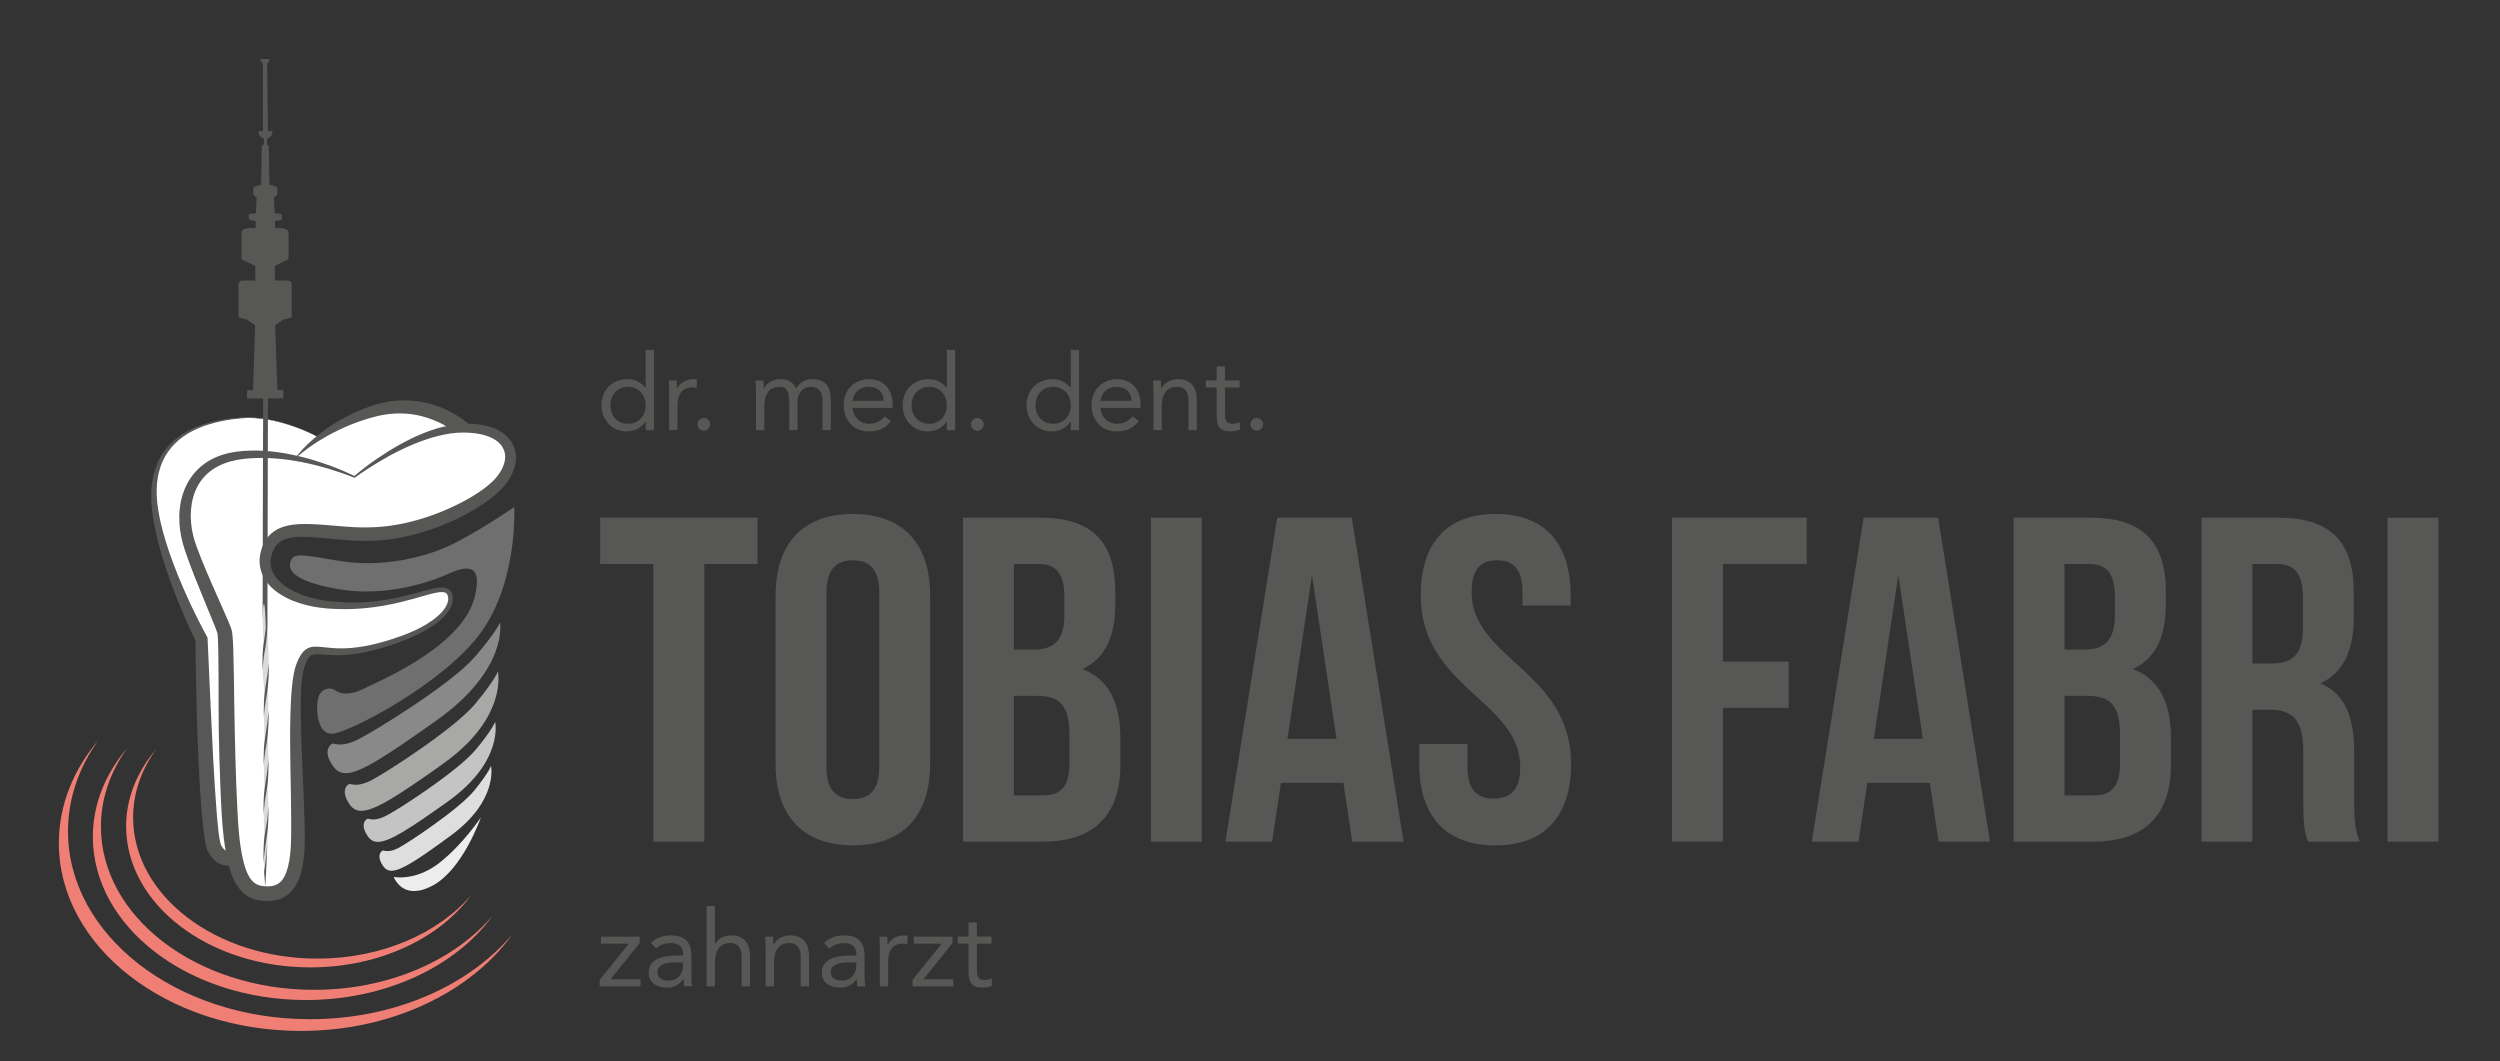 <?xml version="1.0" encoding="utf-8"?>
<!-- Generator: Adobe Illustrator 24.2.3, SVG Export Plug-In . SVG Version: 6.00 Build 0)  -->
<svg version="1.1" id="Ebene_1" xmlns="http://www.w3.org/2000/svg" xmlns:xlink="http://www.w3.org/1999/xlink" x="0px" y="0px"
	 viewBox="0 0 581.54 246.86" style="enable-background:new 0 0 581.54 246.86;" xml:space="preserve">
<rect x="0" y="0" width="581.54" height="246.86" fill="#333333" stroke="none"/>
<style type="text/css">
	.st0{fill:#EF7F74;}
	.st1{fill:#FFFFFF;}
	.st2{fill:#575756;}
	.st3{fill:#706F6F;}
	.st4{fill:#8A8989;}
	.st5{fill:#EDEDED;}
	.st6{fill:none;}
	.st7{fill:#DADADA;}
	.st8{clip-path:url(#SVGID_2_);fill:#A8A8A7;}
	.st9{clip-path:url(#SVGID_2_);fill:#C4C4C4;}
	.st10{clip-path:url(#SVGID_2_);fill:#DEDEDE;}
	.st11{clip-path:url(#SVGID_2_);fill:#EF7F74;}
</style>
<path class="st0" d="M73.06,230.25c-27.38,0-49.58-17-49.58-37.96c0-6.69,2.27-12.97,6.23-18.42c-5.12,5.97-8.11,13.11-8.11,20.79
	c0,20.96,22.2,37.96,49.58,37.96c18.65,0,34.89-7.89,43.35-19.54C105.68,223.41,90.42,230.25,73.06,230.25"/>
<path class="st1" d="M73.8,102.19c0,0-1.27,2.12-3.1,3.47c-1.83,1.34-2.73,2.26-2.73,2.26l-11.6,19.67l-1.09,71.15
	c0,0-3.21,2.86-5.41-1.48c-1.96-3.87-2.99-48.56-2.99-48.56s-12.07-22.81-11-35.61c0.91-10.93,9.72-15.04,20.04-15.88
	c8.98-0.73,18.15,4.52,18.15,4.52L73.8,102.19z"/>
<path class="st2" d="M73.8,102.19l0.27-0.45l0,0c-3.12-1.66-6.45-2.91-9.88-3.73c-1.72-0.39-3.47-0.65-5.23-0.75l-1.32-0.03
	l-1.32,0.07c-0.88,0.05-1.75,0.17-2.63,0.29c-3.47,0.51-6.93,1.45-9.94,3.23c-3,1.77-5.37,4.54-6.43,7.8
	c-1.11,3.27-1.05,6.79-0.48,10.2c0.56,3.43,1.54,6.79,2.69,10.09c2.32,6.59,5.28,13.01,8.59,19.14l0.15,0.27l0.02,0.35l0.62,13.81
	l0.67,13.81c0.25,4.6,0.53,9.19,0.9,13.75c0.1,1.13,0.21,2.27,0.34,3.38c0.07,0.56,0.15,1.11,0.23,1.64
	c0.09,0.52,0.21,1.07,0.31,1.38l0.02,0.05l0.07,0.13c0.05,0.1,0.1,0.2,0.16,0.29c0.11,0.19,0.23,0.35,0.35,0.49
	c0.24,0.29,0.47,0.45,0.66,0.52c0.19,0.07,0.39,0.08,0.69,0.01c0.14-0.03,0.31-0.1,0.47-0.18c0.14-0.07,0.36-0.22,0.41-0.25
	l-0.55,1.2c0.18-5.93,0.29-11.86,0.54-17.78l0.65-17.78l1.29-35.56l0-0.07l0.03-0.06l5.93-9.76c1.98-3.25,3.91-6.53,5.86-9.8l0,0
	l0,0c0.49-0.48,1.02-0.92,1.56-1.35c0.53-0.44,1.1-0.82,1.63-1.25C72.18,104.41,73.07,103.34,73.8,102.19 M73.8,102.19
	c-0.73,1.16-1.6,2.24-2.64,3.13c-0.53,0.44-1.09,0.83-1.62,1.26c-0.53,0.43-1.05,0.88-1.54,1.36l0.01-0.01
	c-1.91,3.29-3.86,6.56-5.74,9.87l-5.68,9.91l0.04-0.12l0.2,35.59l0.11,17.8c0.06,5.93-0.01,11.86-0.01,17.79v0.74l-0.55,0.47
	c-0.4,0.34-0.67,0.51-1.03,0.71c-0.35,0.19-0.72,0.35-1.13,0.47c-0.81,0.25-1.82,0.27-2.72-0.06c-0.9-0.32-1.6-0.91-2.1-1.5
	c-0.25-0.3-0.48-0.6-0.66-0.91c-0.1-0.15-0.18-0.31-0.27-0.46c-0.04-0.09-0.08-0.14-0.13-0.25c-0.05-0.12-0.11-0.25-0.15-0.35
	c-0.27-0.78-0.37-1.36-0.48-1.98c-0.11-0.61-0.2-1.2-0.27-1.79c-0.16-1.17-0.28-2.34-0.39-3.5c-0.45-4.64-0.68-9.26-0.89-13.89
	c-0.21-4.62-0.38-9.24-0.47-13.86c-0.09-4.62-0.21-9.24-0.21-13.86l0.16,0.62c-1.59-3.24-3.01-6.48-4.34-9.79
	c-1.33-3.31-2.54-6.66-3.57-10.08c-1.02-3.42-1.89-6.9-2.32-10.48c-0.43-3.55-0.34-7.31,0.98-10.73c0.66-1.7,1.62-3.28,2.84-4.62
	c1.21-1.35,2.68-2.44,4.25-3.31c3.14-1.75,6.67-2.6,10.17-3.03c1.76-0.21,3.54-0.33,5.3-0.21c1.77,0.11,3.52,0.39,5.24,0.8
	c3.43,0.85,6.76,2.13,9.86,3.82l0,0L73.8,102.19z"/>
<path class="st1" d="M68.56,106.91c0,0,0.71,4.46,2.98,5.09c1.77,0.49,11.34,2.3,11.34,2.3s12.52-7.33,19.18-9.29
	c5.52-1.62,6.33-4.63,6.33-4.63s-8.69-8.64-21.68-4.67c-11.79,3.6-18,10.89-18,10.89L68.56,106.91z"/>
<path class="st2" d="M68.56,106.91l0.12-0.34v0l0-0.01c2.26-2.99,5.19-5.43,8.32-7.55c1.59-1.03,3.25-1.95,4.96-2.79
	c1.73-0.82,3.48-1.51,5.34-2.09c3.74-1.16,7.84-1.31,11.73-0.45c1.95,0.42,3.82,1.13,5.59,2.03c0.88,0.45,1.74,0.96,2.57,1.52
	c0.84,0.58,1.59,1.13,2.43,1.91l0.75,0.69l-0.29,0.99c-0.07,0.25-0.1,0.31-0.16,0.44c-0.05,0.12-0.1,0.21-0.14,0.31
	c-0.1,0.2-0.2,0.38-0.31,0.56c-0.22,0.35-0.45,0.67-0.71,0.95c-0.52,0.57-1.08,1.06-1.68,1.48c-1.19,0.83-2.47,1.4-3.75,1.83
	l-1.75,0.56c-0.55,0.17-1.1,0.4-1.65,0.59c-1.11,0.43-2.22,0.88-3.33,1.36c-2.21,0.96-4.4,2.03-6.59,3.09
	c-2.19,1.06-4.37,2.18-6.53,3.3l-0.44,0.23l-0.36-0.09c-2.88-0.7-5.76-1.38-8.62-2.18c-0.72-0.2-1.43-0.39-2.15-0.61
	c-0.19-0.06-0.36-0.11-0.56-0.19c-0.21-0.08-0.41-0.19-0.6-0.32c-0.36-0.25-0.63-0.58-0.86-0.9
	C68.99,109.88,68.72,108.38,68.56,106.91 M68.56,106.91c0.4,1.41,1,2.82,1.9,3.85c0.23,0.25,0.49,0.46,0.76,0.59
	c0.13,0.06,0.27,0.12,0.41,0.14l0.51,0.09l2.18,0.33l8.78,1.24l-0.8,0.14c2.09-1.34,4.21-2.59,6.36-3.83
	c2.14-1.24,4.34-2.38,6.59-3.48c1.12-0.55,2.26-1.07,3.43-1.56c0.6-0.23,1.18-0.47,1.8-0.68l1.74-0.58
	c1.04-0.37,2.02-0.83,2.83-1.42c0.41-0.29,0.76-0.62,1.06-0.97c0.15-0.17,0.29-0.34,0.4-0.51c0.06-0.08,0.1-0.17,0.14-0.25l0.05-0.1
	c0.01-0.02,0.03-0.1,0.01,0.01l0.45,1.68c-0.51-0.48-1.24-1.06-1.92-1.54c-0.7-0.49-1.44-0.94-2.2-1.34
	c-1.52-0.8-3.13-1.42-4.79-1.87c-3.32-0.89-6.85-0.88-10.27-0.11c-3.45,0.84-6.89,2.1-10.12,3.75c-3.24,1.65-6.35,3.65-9.12,6.11
	l0.01-0.01L68.56,106.91z"/>
<path class="st1" d="M82.44,110.96c0,0,13.74-11.24,25.53-11.36c11.78-0.12,13.73,7.92,6.84,14.05c-4.73,4.21-16,9.96-27.36,10.57
	c-11.36,0.61-22.23-3.91-25.16,3.42c-2.93,7.33,4.95,12.22,14.17,13.07c6.42,0.6,12.25,0,19.18-1.83c5.53-1.46,8.79-2.93,9.16,0.12
	c0.37,3.05-4.28,8.06-17.47,11.48s-14.93-2.53-17.47,4.4c-2.44,6.66,0.05,34.01-0.67,43.26c-0.62,7.86-3.46,10.29-8.37,9.67
	c-4.24-0.53-6-4.83-6.97-13.12c-0.68-5.88-1.1-21.91-1.15-29.12c-0.06-7.51-0.06-16.8-0.43-18.51c-0.37-1.71-6.37-14.42-8.31-20.77
	c-2.41-7.9-0.61-18.93,12.09-20.4C68.75,104.42,82.44,110.96,82.44,110.96"/>
<path class="st2" d="M82.46,111.13c-0.13-0.01-0.17-0.05-0.19-0.05l-0.09-0.04L82,110.96l-0.36-0.14l-0.73-0.28l-1.47-0.53
	c-0.98-0.34-1.97-0.65-2.97-0.96c-1.99-0.6-4-1.11-6.03-1.51c-4.05-0.81-8.19-1.2-12.25-0.93c-2.03,0.14-4.02,0.45-5.86,1.14
	c-1.83,0.68-3.5,1.71-4.77,3.11c-2.6,2.79-3.45,6.84-3.12,10.7c0.08,0.97,0.24,1.94,0.47,2.89c0.21,0.94,0.54,1.87,0.88,2.84
	c0.69,1.92,1.48,3.83,2.29,5.74c1.62,3.83,3.36,7.59,5.03,11.48c0.21,0.49,0.41,0.99,0.62,1.54c0.11,0.35,0.23,0.72,0.27,1.06
	c0.05,0.34,0.07,0.6,0.1,0.89c0.1,1.11,0.14,2.16,0.17,3.21c0.07,2.11,0.1,4.2,0.14,6.29c0.07,4.18,0.09,8.35,0.2,12.51
	c0.09,4.16,0.19,8.32,0.35,12.48c0.08,2.08,0.17,4.15,0.28,6.22c0.12,2.06,0.22,4.14,0.45,6.13c0.23,2.02,0.53,4.03,1.03,5.9
	c0.49,1.85,1.24,3.62,2.35,4.53c0.55,0.46,1.18,0.73,1.97,0.83c0.9,0.12,1.76,0.12,2.5-0.05c0.74-0.17,1.33-0.51,1.84-1.04
	c0.51-0.53,0.92-1.29,1.23-2.12c1.23-3.47,1.11-7.71,1.13-11.82c-0.01-4.15-0.11-8.32-0.18-12.5c-0.07-4.18-0.13-8.37,0-12.58
	c0.06-2.1,0.16-4.21,0.37-6.33c0.11-1.06,0.24-2.12,0.46-3.21c0.11-0.54,0.24-1.08,0.44-1.64c0.18-0.55,0.4-1.03,0.64-1.55
	c0.25-0.51,0.54-1.03,0.96-1.53c0.41-0.49,1.04-0.97,1.72-1.15c0.67-0.19,1.29-0.18,1.85-0.15c0.56,0.03,1.09,0.1,1.6,0.15
	c2.05,0.25,4.06,0.33,6.09,0.15c4.05-0.35,8.09-1.5,11.97-2.9c1.93-0.73,3.82-1.56,5.56-2.63c1.72-1.06,3.4-2.33,4.43-3.98
	c0.49-0.82,0.78-1.74,0.53-2.58c-0.12-0.41-0.31-0.67-0.65-0.8c-0.34-0.13-0.82-0.14-1.29-0.09c-1.94,0.26-3.96,0.98-5.98,1.52
	c-4.04,1.13-8.2,1.99-12.43,2.29c-2.11,0.16-4.24,0.17-6.36,0.07c-2.11-0.1-4.28-0.37-6.37-0.92c-2.09-0.54-4.17-1.33-6.05-2.57
	c-1.86-1.21-3.64-2.99-4.35-5.41c-0.36-1.19-0.4-2.47-0.19-3.66c0.21-1.19,0.59-2.31,1.25-3.41c0.67-1.08,1.7-1.99,2.82-2.57
	c1.13-0.58,2.31-0.86,3.45-1.02c2.28-0.3,4.44-0.17,6.56-0.04l6.23,0.5c4.11,0.31,8.09,0.19,12.07-0.58
	c3.97-0.75,7.86-2.02,11.56-3.68c1.86-0.83,3.67-1.75,5.4-2.79c1.72-1.04,3.39-2.2,4.76-3.52c1.35-1.33,2.43-2.95,2.79-4.63
	c0.38-1.69-0.17-3.34-1.49-4.48c-1.33-1.14-3.23-1.75-5.16-2.03c-1.96-0.28-3.97-0.27-5.95,0.01c-3.98,0.6-7.89,2.05-11.6,3.85
	c-1.86,0.9-3.67,1.91-5.45,2.99c-0.88,0.54-1.77,1.09-2.64,1.66l-1.29,0.87l-0.64,0.45l-0.32,0.23l-0.16,0.11l-0.08,0.06
	C82.61,111.04,82.56,111.1,82.46,111.13 M82.41,110.78l-0.02-0.03l0.08-0.06l0.15-0.13l0.3-0.25l0.61-0.5l1.24-0.98
	c0.83-0.64,1.67-1.27,2.54-1.86c1.73-1.19,3.51-2.32,5.34-3.36c3.67-2.06,7.59-3.82,11.85-4.64c2.14-0.4,4.34-0.51,6.53-0.29
	c2.18,0.25,4.46,0.84,6.39,2.36c0.93,0.78,1.76,1.8,2.19,3.02c0.45,1.21,0.51,2.52,0.3,3.73c-0.45,2.44-1.81,4.44-3.37,6.06
	c-1.6,1.61-3.37,2.88-5.19,4.04c-1.82,1.15-3.72,2.17-5.65,3.08c-3.9,1.79-7.98,3.18-12.21,4.02c-2.11,0.45-4.27,0.68-6.44,0.8
	c-2.17,0.09-4.32,0-6.43-0.15s-4.2-0.37-6.25-0.56c-2.04-0.17-4.07-0.32-5.94-0.11c-0.93,0.11-1.81,0.31-2.56,0.66
	c-0.74,0.36-1.35,0.85-1.82,1.52c-0.45,0.66-0.8,1.55-0.98,2.4c-0.19,0.86-0.18,1.71,0.02,2.54c0.4,1.66,1.66,3.13,3.22,4.23
	c1.57,1.12,3.41,1.93,5.33,2.51c1.93,0.59,3.92,0.92,5.96,1.11c2.05,0.18,4.1,0.26,6.16,0.18c4.11-0.15,8.2-0.89,12.21-1.94
	l3.02-0.83c1.02-0.27,2.04-0.55,3.15-0.67c0.56-0.04,1.16-0.07,1.8,0.17c0.32,0.12,0.63,0.34,0.84,0.62
	c0.22,0.28,0.35,0.6,0.43,0.89c0.34,1.21-0.06,2.46-0.63,3.4c-1.19,1.93-2.97,3.24-4.76,4.37c-1.82,1.11-3.75,2.01-5.71,2.8
	c-1.97,0.77-3.97,1.43-6,1.99c-2.03,0.59-4.11,1.05-6.24,1.3c-2.12,0.26-4.31,0.24-6.4,0.06c-1.03-0.08-2.1-0.19-2.77,0.03
	c-0.33,0.1-0.56,0.3-0.82,0.6c-0.24,0.31-0.46,0.71-0.65,1.14c-0.18,0.43-0.38,0.92-0.51,1.36c-0.13,0.43-0.23,0.91-0.31,1.4
	c-0.17,0.97-0.25,1.99-0.32,3.01c-0.12,2.04-0.14,4.11-0.13,6.18c0.06,4.14,0.22,8.3,0.39,12.47c0.17,4.17,0.38,8.34,0.5,12.54
	c0.06,2.1,0.08,4.21-0.01,6.37c-0.12,2.17-0.34,4.37-1.12,6.63c-0.4,1.11-0.96,2.26-1.88,3.27c-0.9,1.01-2.2,1.75-3.49,2.06
	c-1.3,0.32-2.56,0.3-3.72,0.17c-1.29-0.14-2.68-0.67-3.74-1.55c-1.07-0.87-1.81-1.96-2.36-3.03c-0.54-1.08-0.92-2.17-1.22-3.25
	c-0.6-2.16-0.94-4.29-1.22-6.41c-0.52-4.29-0.66-8.45-0.84-12.65c-0.16-4.19-0.29-8.37-0.36-12.56c-0.06-4.19-0.03-8.38-0.05-12.54
	c-0.01-2.08-0.02-4.17-0.06-6.23c-0.02-1.03-0.05-2.07-0.1-3.04c-0.02-0.23-0.04-0.49-0.06-0.66c-0.01-0.17-0.06-0.3-0.1-0.46
	c-0.15-0.44-0.33-0.9-0.51-1.38c-1.53-3.82-3.19-7.69-4.73-11.59c-0.77-1.96-1.52-3.93-2.2-5.95l-0.48-1.54
	c-0.15-0.54-0.29-1.08-0.41-1.62c-0.23-1.09-0.38-2.19-0.45-3.31c-0.13-2.22,0.06-4.49,0.74-6.65c0.67-2.16,1.83-4.21,3.45-5.83
	c1.61-1.63,3.65-2.77,5.76-3.45c2.11-0.69,4.31-0.93,6.44-0.99c4.29-0.13,8.51,0.55,12.59,1.6c2.04,0.53,4.05,1.17,6.02,1.88
	c0.99,0.36,1.96,0.75,2.93,1.16l1.44,0.64l0.71,0.33l0.35,0.17l0.18,0.09l0.09,0.04L82.41,110.78z"/>
<path class="st3" d="M119.62,117.93c0,0,0.92,17.22-7.75,29.19c-8.67,11.97-31.13,23.57-34.74,23.57c-3.61,0-3.74-6.72-3-8.67
	c0.73-1.95,2.81-2.32,4.03-1.34c1.22,0.98,3.91,0.84,6.23-0.37c2.81-1.47,23.09-9.65,26.02-21.38c2.01-8.03-1.95-7.33-5.99-5.5
	c-4.03,1.83-14.38,5.5-25.41,3.66c-10.47-1.74-12.04-4.4-11.48-6.29c0.67-2.26,2.13-1.9,11.48-0.31c9.28,1.59,20.15-0.61,27.24-4.4
	C113.34,122.33,119.62,117.93,119.62,117.93"/>
<path class="st4" d="M116.31,144.75c0,0-0.61,1.95-5.86,8.06c-5.47,6.36-24.19,17.84-27.61,19.42c-1.64,0.76-2.87,0.96-3.73,0.96
	c-0.93,0-1.45-0.23-1.64-0.23c-0.37,0-2.69,1.47,0,5.25c0.76,1.07,1.67,1.64,2.96,1.64c3.27,0,9.02-3.69,21.11-12.27
	C118.39,155.62,116.31,144.75,116.31,144.75"/>
<path class="st5" d="M111.87,190.12c0,0-4.16,6.3-9.7,10.62c-3.71,2.89-7.18,3.36-9.08,3.36c-0.94,0-1.5-0.12-1.5-0.12
	s1.15,3.29,4.73,3.29c1.17,0,2.6-0.35,4.34-1.28C107.71,202.22,111.87,190.12,111.87,190.12"/>
<rect x="13.7" y="18.14" class="st6" width="557.83" height="221.67"/>
<g>
	<path class="st2" d="M66.48,65.25l-2.55,0l0-3.38l3.01-1.48c0.12-0.06,0.2-0.19,0.2-0.32l-0.01-5.86c0-1.09-1.59-1.14-1.59-1.14
		L63.99,53l-0.02-1.57l1.31-0.25c0.33-0.08,0.3-0.53,0.3-0.53s0.01,0,0-0.49c-0.01-0.41-0.45-0.45-0.45-0.45l-1.23-0.09l-0.19-3.78
		c0.91-0.18,0.81-1.13,0.81-1.13l0-0.88c0-0.68-1.84-0.79-1.84-0.79s-0.15-8.03-0.15-8.72c0-0.7-0.42-0.7-0.42-0.7l0-1.39
		c1.54-0.45,1.22-1.74,1.22-1.74l-0.99,0l-0.21-15.7c0.57-0.31,0.56-1.06,0.56-1.06l-1.09,0l-0.01,0l-0.99,0
		c0,0-0.01,0.75,0.57,1.06l0,15.71l-0.99,0c0,0-0.32,1.29,1.22,1.74l0,1.39c0,0-0.52,0-0.52,0.7c0,0.7-0.13,8.72-0.13,8.72
		s-1.84,0.11-1.84,0.79l0,0.88c0,0-0.1,0.95,0.81,1.13l-0.18,3.78l-1.23,0.09c0,0-0.44,0.03-0.45,0.45c-0.01,0.48,0,0.49,0,0.49
		s-0.03,0.44,0.3,0.53l1.31,0.25l-0.01,1.57l-1.71,0.07c0,0-1.59,0.05-1.59,1.15l0.01,5.86c0,0.14,0.08,0.26,0.2,0.32l3.02,1.47
		l0,3.38l-2.55,0c0,0-1.36-0.2-1.36,0.91l0.01,7.58c0,0,0,0.17,1.94,0.58l1.91,1.34l-0.48,15.26l2.83,0l0.01,0l2.83,0l-0.52-15.26
		l1.91-1.34c1.94-0.42,1.94-0.59,1.94-0.59l-0.01-7.58C67.84,65.05,66.48,65.25,66.48,65.25z"/>
	<path class="st7" d="M61.4,150.84c0,0-0.26-3.97-0.29-5.83c-0.03-1.86,0-2.24,0-2.24l0.03-2.56l0.87-0.1l0.22,5.14l0.12,2.25
		c0,0,0.03,0.63,0.01,1.13c-0.02,0.49-0.05,0.64-0.05,0.64s0.11,0.93,0.15,2.74c0.04,1.81,0.05,2.84,0.04,3.87
		c-0.01,1.03-0.15,2.79-0.15,2.79s-0.01,0.64-0.02,1.03c-0.01,0.39-0.05,0.73-0.05,0.73s0.12,1.32,0.15,3.09s-0.05,5.73-0.05,5.73
		l-0.07,0.78c0,0,0.01,0.2-0.01,0.93s-0.04,0.88-0.04,0.88s0.2,2.55,0.19,5.24c-0.02,2.7-0.13,4.41-0.13,4.41s-0.02,0.39-0.05,1.08
		c-0.04,0.69-0.05,0.64-0.05,0.64s0.17,1.52,0.2,3.62c0.03,2.11-0.12,5.68-0.12,5.68s-0.04,1.71-0.22,5.88
		c-0.18,4.16-0.44,5.83-0.44,5.83l-0.2-1.37c0,0,0.07-0.83,0.02-1.42c-0.04-0.59-0.16-0.98-0.16-0.98l0.22-5.64
		c0,0-0.15-3.92-0.17-5.34c-0.02-1.42,0.15-4.07,0.15-4.07l0.04-1.71c0,0-0.2-5.19-0.2-6.52s0.22-4.95,0.22-4.95
		s-0.18-5.05-0.2-6.42c-0.02-1.37,0.22-4.31,0.22-4.31s-0.53-4.7-0.52-5.88c0.01-1.18,0.61-4.95,0.61-4.95L61.4,150.84z"/>
	<path class="st2" d="M61.09,143.46c0,0,0.01-14.18,0.06-28.51c0.05-14.33,0.07-23.15,0.07-23.15l1.11,0.6l-0.12,52.02
		c0,0,0.02,2.45-0.27,4.8c-0.29,2.35-0.45,2.45-0.64,4.22c-0.19,1.76-0.23,2.36-0.23,2.36s-0.11-3.48,0.19-5.59
		c0.3-2.11,0.57-4.03,0.57-4.03s-0.09-3.92-0.3-5.24c-0.21-1.32-0.37,0.59-0.38,1.32c-0.01,0.74-0.03,1.72-0.03,1.72L61.09,143.46z"
		/>
	<path class="st2" d="M62.51,154.08c0,0,0.08,2.6-0.13,4.95c-0.21,2.35-0.58,3.98-0.77,5.35c-0.19,1.37-0.22,2.4-0.22,2.4
		s-0.12-2.84,0.13-5.19c0.25-2.36,0.62-3.78,0.81-5.55C62.52,154.27,62.51,154.08,62.51,154.08"/>
	<path class="st2" d="M62.49,165.2c0,0,0.07,2.3-0.18,5.29c-0.25,2.99-0.53,3.29-0.75,5.25c-0.23,1.96-0.22,2.31-0.22,2.31
		s-0.03-2.6,0.06-4.07c0.09-1.47,0.48-3.78,0.75-5.64C62.42,166.47,62.49,165.2,62.49,165.2"/>
	<path class="st2" d="M62.47,176.42c0,0,0.02,3.18-0.17,5.34c-0.19,2.16-0.53,3.34-0.7,4.71c-0.17,1.38-0.28,2.85-0.28,2.85
		s-0.05-1.57,0.01-3.33c0.06-1.76,0.45-4.17,0.67-5.49C62.23,179.16,62.47,176.42,62.47,176.42"/>
	<path class="st2" d="M62.42,187.59c0,0,0.08,1.37-0.04,3.82c-0.12,2.45-0.42,3.53-0.64,5.3c-0.23,1.77-0.43,3.78-0.43,3.78
		s-0.05-2.55,0.06-4.41c0.11-1.86,0.58-3.88,0.76-5.2C62.31,189.55,62.42,187.59,62.42,187.59"/>
	<path class="st2" d="M62.21,195.48c0,0-0.22,5.78-0.35,8.09c-0.12,2.3-0.16,2.74-0.16,2.74l-0.26-3.52c0,0,0.27-1.72,0.49-3.88
		C62.15,196.75,62.21,195.48,62.21,195.48"/>
	
		<rect x="57.47" y="90.74" transform="matrix(1 -8.149903e-03 8.149903e-03 1 -0.745 0.506)" class="st2" width="8.43" height="1.95"/>
</g>
<g>
	<defs>
		<rect id="SVGID_1_" x="13.7" y="18.14" width="557.83" height="221.67"/>
	</defs>
	<clipPath id="SVGID_2_">
		<use xlink:href="#SVGID_1_"  style="overflow:visible;"/>
	</clipPath>
	<path class="st8" d="M115.81,156.19c0,0-0.53,1.8-5.17,7.43c-4.83,5.87-21.47,16.54-24.52,18.02c-1.49,0.73-2.59,0.91-3.37,0.91
		c-0.4,0-0.71-0.05-0.95-0.1c-0.23-0.05-0.39-0.1-0.47-0.1h0c-0.33,0-2.39,1.36,0.04,4.82c0.67,0.95,1.51,1.44,2.68,1.44
		c3.08,0,8.45-3.42,19.02-10.95C118.25,166.86,115.81,156.19,115.81,156.19"/>
	<path class="st9" d="M115.18,167.89c0,0-0.45,1.55-4.44,6.41c-4.15,5.05-18.43,14.25-21.05,15.53c-1.28,0.63-2.23,0.79-2.9,0.79
		c-0.34,0-0.61-0.04-0.82-0.09c-0.2-0.04-0.33-0.09-0.41-0.09c-0.28,0-2.05,1.17,0.04,4.15c0.58,0.82,1.3,1.24,2.3,1.24
		c2.65,0,7.26-2.95,16.33-9.43C117.27,177.08,115.18,167.89,115.18,167.89"/>
	<path class="st10" d="M114.22,178.15c0,0-0.39,1.35-3.77,5.59c-3.52,4.41-15.65,12.44-17.86,13.56c-1.09,0.55-1.89,0.68-2.46,0.68
		c-0.29,0-0.52-0.04-0.69-0.07c-0.17-0.04-0.29-0.07-0.35-0.07c-0.24,0-1.74,1.02,0.03,3.62c0.49,0.71,1.1,1.09,1.95,1.09
		c2.25,0,6.16-2.58,13.86-8.24C116,186.17,114.22,178.15,114.22,178.15"/>
	<path class="st11" d="M72.12,237.08c-31.09,0-56.3-19.57-56.3-43.7c0-7.7,2.57-14.92,7.07-21.2c-5.81,6.88-9.2,15.1-9.2,23.93
		c0,24.14,25.2,43.7,56.3,43.7c21.18,0,39.61-9.08,49.22-22.5C109.16,229.22,91.83,237.08,72.12,237.08"/>
	<path class="st11" d="M73.83,222.99c-23.67,0-42.86-14.69-42.86-32.82c0-5.78,1.96-11.2,5.38-15.92
		c-4.42,5.17-7.01,11.34-7.01,17.97c0,18.12,19.19,32.81,42.86,32.81c16.12,0,30.16-6.82,37.48-16.89
		C102.02,217.09,88.83,222.99,73.83,222.99"/>
</g>
<g>
	<path class="st2" d="M139.61,120.42h36.6v10.77h-12.38v64.59h-11.84v-64.59h-12.38V120.42z"/>
	<path class="st2" d="M180.41,138.51c0-12.06,6.35-18.95,17.98-18.95c11.63,0,17.98,6.89,17.98,18.95v39.18
		c0,12.06-6.35,18.95-17.98,18.95c-11.63,0-17.98-6.89-17.98-18.95V138.51z M192.25,178.45c0,5.38,2.37,7.43,6.14,7.43
		c3.77,0,6.14-2.04,6.14-7.43v-40.69c0-5.38-2.37-7.43-6.14-7.43c-3.77,0-6.14,2.05-6.14,7.43V178.45z"/>
	<path class="st2" d="M259.43,137.75v2.69c0,7.75-2.37,12.7-7.64,15.18c6.35,2.48,8.83,8.18,8.83,16.15v6.14
		c0,11.63-6.14,17.87-17.98,17.87h-18.62v-75.36h17.87C254.16,120.42,259.43,126.13,259.43,137.75z M235.85,131.19v19.92h4.63
		c4.41,0,7.11-1.94,7.11-7.97v-4.2c0-5.38-1.83-7.75-6.03-7.75H235.85z M235.85,161.87v23.15h6.78c3.98,0,6.14-1.83,6.14-7.43v-6.57
		c0-7-2.26-9.15-7.64-9.15H235.85z"/>
	<path class="st2" d="M267.72,120.42h11.84v75.36h-11.84V120.42z"/>
	<path class="st2" d="M326.5,195.78h-11.95l-2.05-13.67h-14.53l-2.05,13.67h-10.87l12.06-75.36h17.33L326.5,195.78z M299.48,171.88
		h11.41l-5.71-38.11L299.48,171.88z"/>
	<path class="st2" d="M347.92,119.56c11.52,0,17.44,6.89,17.44,18.95v2.37h-11.2v-3.12c0-5.38-2.15-7.43-5.92-7.43
		s-5.92,2.05-5.92,7.43c0,15.5,23.14,18.41,23.14,39.94c0,12.06-6.03,18.95-17.65,18.95s-17.66-6.89-17.66-18.95v-4.63h11.2v5.38
		c0,5.38,2.37,7.32,6.14,7.32s6.14-1.94,6.14-7.32c0-15.5-23.14-18.41-23.14-39.94C330.48,126.45,336.4,119.56,347.92,119.56z"/>
	<path class="st2" d="M400.78,153.9h15.29v10.76h-15.29v31.11h-11.84v-75.36h31.33v10.77h-19.49V153.9z"/>
	<path class="st2" d="M462.9,195.78h-11.95l-2.05-13.67h-14.53l-2.05,13.67h-10.87l12.06-75.36h17.33L462.9,195.78z M435.88,171.88
		h11.41l-5.71-38.11L435.88,171.88z"/>
	<path class="st2" d="M503.81,137.75v2.69c0,7.75-2.37,12.7-7.64,15.18c6.35,2.48,8.83,8.18,8.83,16.15v6.14
		c0,11.63-6.14,17.87-17.98,17.87h-18.62v-75.36h17.87C498.53,120.42,503.81,126.13,503.81,137.75z M480.23,131.19v19.92h4.63
		c4.41,0,7.11-1.94,7.11-7.97v-4.2c0-5.38-1.83-7.75-6.03-7.75H480.23z M480.23,161.87v23.15h6.78c3.98,0,6.14-1.83,6.14-7.43v-6.57
		c0-7-2.26-9.15-7.64-9.15H480.23z"/>
	<path class="st2" d="M536.86,195.78c-0.65-1.94-1.08-3.12-1.08-9.26v-11.84c0-7-2.37-9.58-7.75-9.58h-4.09v30.68H512.1v-75.36
		h17.87c12.27,0,17.55,5.71,17.55,17.33v5.92c0,7.75-2.48,12.81-7.75,15.29c5.92,2.48,7.86,8.18,7.86,16.04v11.63
		c0,3.66,0.11,6.35,1.29,9.15H536.86z M523.94,131.19v23.15h4.63c4.41,0,7.11-1.94,7.11-7.97v-7.43c0-5.38-1.83-7.75-6.03-7.75
		H523.94z"/>
	<path class="st2" d="M555.38,120.42h11.84v75.36h-11.84V120.42z"/>
</g>
<rect x="13.7" y="18.14" class="st6" width="557.83" height="221.67"/>
<g>
	<path class="st2" d="M150.19,98.01h-0.05c-0.72,1.31-2.37,2.35-4.45,2.35c-3.24,0-5.78-2.62-5.78-6.08c0-3.51,2.45-6.08,6.08-6.08
		c1.68,0,3.09,0.74,4.15,1.98h0.05v-8.79h1.93v18.68h-1.93V98.01z M146.09,89.98c-2.5,0-4.1,1.88-4.1,4.3s1.61,4.3,4.1,4.3
		s4.1-1.88,4.1-4.3S148.58,89.98,146.09,89.98z"/>
	<path class="st2" d="M155.67,91.24c0-1.06-0.1-1.98-0.1-2.74h1.83c0,0.62,0.05,1.26,0.05,1.9h0.05c0.52-1.14,1.95-2.2,3.85-2.2
		c0.25,0,0.52,0.02,0.79,0.12l-0.12,1.95c-0.32-0.1-0.69-0.15-1.04-0.15c-2.35,0-3.38,1.66-3.38,4.3v5.63h-1.93V91.24z"/>
	<path class="st2" d="M165.21,98.72c0,0.82-0.72,1.48-1.48,1.48s-1.48-0.67-1.48-1.48s0.67-1.48,1.48-1.48
		S165.21,97.91,165.21,98.72z"/>
	<path class="st2" d="M175.86,91.24c0-1.06-0.1-1.98-0.1-2.74h1.83c0,0.62,0.05,1.26,0.05,1.9h0.05c0.52-1.14,1.95-2.2,3.85-2.2
		c2.5,0,3.29,1.41,3.66,2.2c0.84-1.36,1.9-2.2,3.66-2.2c3.31,0,4.4,1.85,4.4,4.84v7.02h-1.93v-6.92c0-1.61-0.57-3.16-2.82-3.16
		c-1.63,0-2.99,1.33-2.99,3.41v6.67h-1.93v-6.55c0-2.54-0.64-3.53-2.22-3.53c-2.5,0-3.58,1.8-3.58,4.45v5.63h-1.93V91.24z"/>
	<path class="st2" d="M207.23,97.96c-1.36,1.75-2.99,2.4-5.14,2.4c-3.63,0-5.85-2.72-5.85-6.08c0-3.58,2.52-6.08,5.93-6.08
		c3.26,0,5.48,2.22,5.48,6.05v0.62h-9.34c0.15,2,1.68,3.71,3.78,3.71c1.66,0,2.77-0.59,3.68-1.75L207.23,97.96z M205.58,93.24
		c-0.07-1.95-1.36-3.26-3.48-3.26c-2.12,0-3.53,1.31-3.78,3.26H205.58z"/>
	<path class="st2" d="M220.25,98.01h-0.05c-0.72,1.31-2.37,2.35-4.45,2.35c-3.24,0-5.78-2.62-5.78-6.08c0-3.51,2.45-6.08,6.08-6.08
		c1.68,0,3.09,0.74,4.15,1.98h0.05v-8.79h1.93v18.68h-1.93V98.01z M216.15,89.98c-2.5,0-4.1,1.88-4.1,4.3s1.61,4.3,4.1,4.3
		s4.1-1.88,4.1-4.3S218.65,89.98,216.15,89.98z"/>
	<path class="st2" d="M228.83,98.72c0,0.82-0.72,1.48-1.48,1.48s-1.48-0.67-1.48-1.48s0.67-1.48,1.48-1.48
		S228.83,97.91,228.83,98.72z"/>
	<path class="st2" d="M249.08,98.01h-0.05c-0.72,1.31-2.37,2.35-4.45,2.35c-3.24,0-5.78-2.62-5.78-6.08c0-3.51,2.45-6.08,6.08-6.08
		c1.68,0,3.09,0.74,4.15,1.98h0.05v-8.79h1.93v18.68h-1.93V98.01z M244.98,89.98c-2.5,0-4.1,1.88-4.1,4.3s1.61,4.3,4.1,4.3
		s4.1-1.88,4.1-4.3S247.48,89.98,244.98,89.98z"/>
	<path class="st2" d="M264.9,97.96c-1.36,1.75-2.99,2.4-5.14,2.4c-3.63,0-5.85-2.72-5.85-6.08c0-3.58,2.52-6.08,5.93-6.08
		c3.26,0,5.48,2.22,5.48,6.05v0.62h-9.34c0.15,2,1.68,3.71,3.78,3.71c1.66,0,2.77-0.59,3.68-1.75L264.9,97.96z M263.24,93.24
		c-0.07-1.95-1.36-3.26-3.48-3.26c-2.12,0-3.53,1.31-3.78,3.26H263.24z"/>
	<path class="st2" d="M268.31,91.24c0-1.06-0.1-1.98-0.1-2.74h1.83c0,0.62,0.05,1.26,0.05,1.9h0.05c0.52-1.14,1.95-2.2,3.85-2.2
		c3.04,0,4.4,1.93,4.4,4.72v7.14h-1.93v-6.94c0-1.93-0.84-3.14-2.64-3.14c-2.5,0-3.58,1.8-3.58,4.45v5.63h-1.93V91.24z"/>
	<path class="st2" d="M288.37,90.13h-3.41v5.78c0,1.48,0.02,2.67,1.73,2.67c0.57,0,1.19-0.12,1.7-0.4l0.07,1.75
		c-0.67,0.3-1.53,0.42-2.25,0.42c-2.74,0-3.19-1.48-3.19-3.88v-6.35h-2.52V88.5h2.52v-3.29h1.93v3.29h3.41V90.13z"/>
	<path class="st2" d="M293.83,98.72c0,0.82-0.72,1.48-1.48,1.48s-1.48-0.67-1.48-1.48s0.67-1.48,1.48-1.48
		S293.83,97.91,293.83,98.72z"/>
</g>
<g>
	<path class="st2" d="M139.49,227.93l6.79-8.42h-6.5v-1.63h9.02v1.48l-6.79,8.45h6.97v1.63h-9.49V227.93z"/>
	<path class="st2" d="M151.4,219.36c1.19-1.21,2.92-1.78,4.59-1.78c3.41,0,4.84,1.63,4.84,4.89v4.97c0,0.67,0.07,1.41,0.17,2h-1.85
		c-0.12-0.52-0.12-1.24-0.12-1.73h-0.05c-0.77,1.19-2.05,2.03-3.8,2.03c-2.35,0-4.3-1.19-4.3-3.43c0-3.83,4.45-4.05,7.29-4.05h0.74
		v-0.35c0-1.68-1.06-2.54-2.87-2.54c-1.24,0-2.52,0.42-3.43,1.26L151.4,219.36z M156.98,223.88c-2.45,0-4.03,0.67-4.03,2.22
		c0,1.46,1.09,2,2.54,2c2.22,0,3.36-1.61,3.41-3.48v-0.74H156.98z"/>
	<path class="st2" d="M164.37,210.76h1.93v8.72h0.05c0.52-0.91,1.9-1.9,3.71-1.9c3.04,0,4.4,1.93,4.4,4.72v7.14h-1.93v-6.94
		c0-1.93-0.84-3.14-2.64-3.14c-2.5,0-3.58,1.8-3.58,4.45v5.63h-1.93V210.76z"/>
	<path class="st2" d="M178.11,220.62c0-1.06-0.1-1.98-0.1-2.74h1.83c0,0.62,0.05,1.26,0.05,1.9h0.05c0.52-1.14,1.95-2.2,3.85-2.2
		c3.04,0,4.4,1.93,4.4,4.72v7.14h-1.93v-6.94c0-1.93-0.84-3.14-2.64-3.14c-2.5,0-3.58,1.8-3.58,4.45v5.63h-1.93V220.62z"/>
	<path class="st2" d="M191.69,219.36c1.19-1.21,2.92-1.78,4.59-1.78c3.41,0,4.84,1.63,4.84,4.89v4.97c0,0.67,0.07,1.41,0.17,2h-1.85
		c-0.12-0.52-0.12-1.24-0.12-1.73h-0.05c-0.77,1.19-2.05,2.03-3.8,2.03c-2.35,0-4.3-1.19-4.3-3.43c0-3.83,4.45-4.05,7.29-4.05h0.74
		v-0.35c0-1.68-1.06-2.54-2.87-2.54c-1.24,0-2.52,0.42-3.43,1.26L191.69,219.36z M197.28,223.88c-2.45,0-4.03,0.67-4.03,2.22
		c0,1.46,1.09,2,2.54,2c2.22,0,3.36-1.61,3.41-3.48v-0.74H197.28z"/>
	<path class="st2" d="M204.67,220.62c0-1.06-0.1-1.98-0.1-2.74h1.83c0,0.62,0.05,1.26,0.05,1.9h0.05c0.52-1.14,1.95-2.2,3.85-2.2
		c0.25,0,0.52,0.02,0.79,0.12l-0.12,1.95c-0.32-0.1-0.69-0.15-1.04-0.15c-2.35,0-3.38,1.66-3.38,4.3v5.63h-1.93V220.62z"/>
	<path class="st2" d="M212.27,227.93l6.79-8.42h-6.5v-1.63h9.02v1.48l-6.79,8.45h6.97v1.63h-9.49V227.93z"/>
	<path class="st2" d="M230.65,219.51h-3.41v5.78c0,1.48,0.02,2.67,1.73,2.67c0.57,0,1.19-0.12,1.7-0.4l0.07,1.75
		c-0.67,0.3-1.53,0.42-2.25,0.42c-2.74,0-3.19-1.48-3.19-3.88v-6.35h-2.52v-1.63h2.52v-3.29h1.93v3.29h3.41V219.51z"/>
</g>
</svg>
